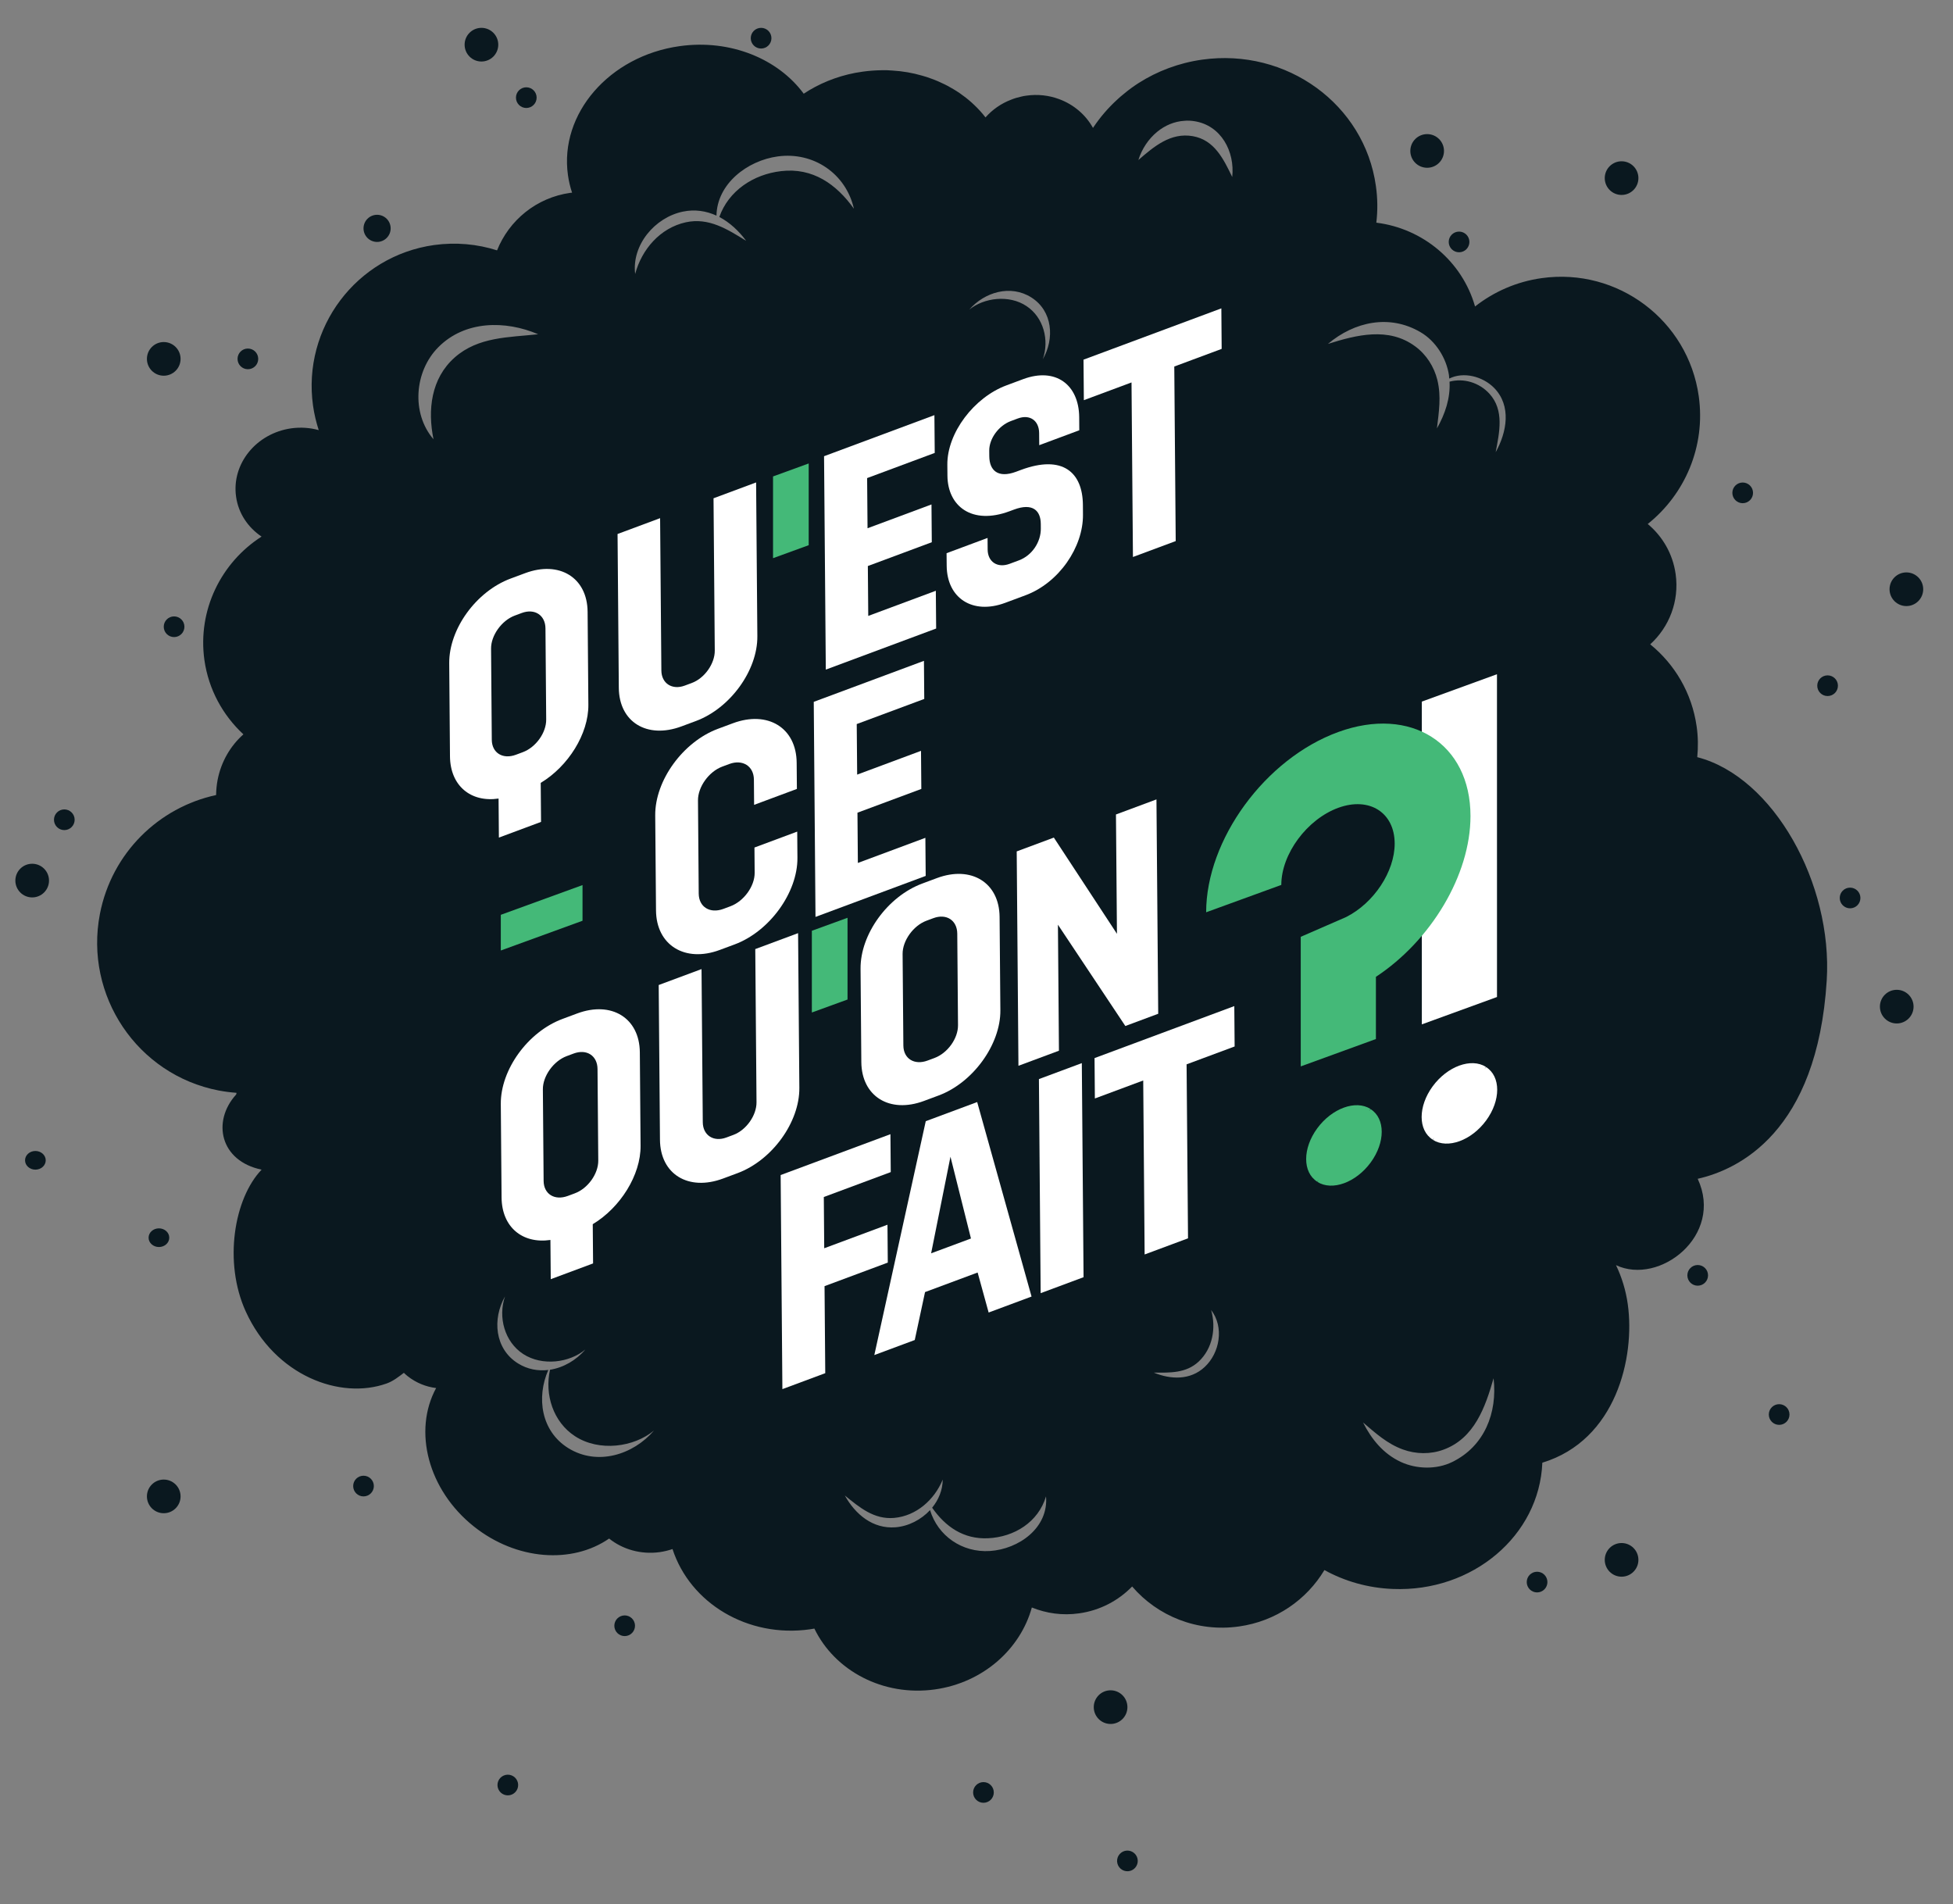 <?xml version="1.0" encoding="utf-8"?>
<!-- Generator: Adobe Illustrator 16.0.0, SVG Export Plug-In . SVG Version: 6.00 Build 0)  -->
<!DOCTYPE svg PUBLIC "-//W3C//DTD SVG 1.1//EN" "http://www.w3.org/Graphics/SVG/1.1/DTD/svg11.dtd">
<svg version="1.1" id="Layer_1" xmlns="http://www.w3.org/2000/svg" xmlns:xlink="http://www.w3.org/1999/xlink" x="0px" y="0px"
	 width="1042px" height="1015.788px" viewBox="0 0 1042 1015.788" enable-background="new 0 0 1042 1015.788" xml:space="preserve">
<rect x="0" y="0" width="1042" height="1015.788" fill="#808080" stroke="none"/>
<path fill="#0A181F" d="M905.547,403.928c0.52-5.323,0.48-10.807-0.32-16.37c-2.521-17.891-11.727-33.221-24.775-43.826
	c10.086-9.166,15.609-22.975,13.568-37.464c-1.52-10.887-7.045-20.173-14.889-26.736c19.812-15.81,30.979-41.306,27.217-68.161
	c-5.684-40.465-43.188-68.684-83.771-62.999c-13.488,1.882-25.576,7.285-35.582,15.129c-6.885-24.174-27.857-41.625-52.672-44.707
	c0.76-6.403,0.721-12.968-0.24-19.612c-6.084-43.506-47.59-73.685-92.697-67.361c-12.447,1.762-23.895,6.125-33.781,12.408
	c-2.76,1.762-5.402,3.683-7.924,5.804c-1.361,1.04-2.643,2.202-3.922,3.401c-4.645,4.283-8.766,9.086-12.287,14.329
	c-0.121,0.16-0.201,0.32-0.322,0.48c-3.922-7.084-10.365-12.528-18.09-15.369c-5.363-2.001-11.367-2.722-17.492-1.841
	c-0.92,0.119-1.879,0.279-2.76,0.52c-1.842,0.4-3.643,0.921-5.363,1.641c-5.365,2.041-10.006,5.324-13.648,9.446
	c-1.803-2.362-3.803-4.562-6.004-6.644c-1.881-1.803-3.923-3.522-6.044-5.043c-2.161-1.642-4.443-3.082-6.844-4.403
	c-0.921-0.56-1.881-1.04-2.842-1.521c-2.321-1.161-4.723-2.201-7.204-3.082c-1.601-0.601-3.242-1.16-4.923-1.602
	c-5.083-1.48-10.407-2.4-15.93-2.721c-1.801-0.161-3.642-0.201-5.484-0.161c-3.361,0.041-6.764,0.281-10.206,0.761
	c-1.36,0.2-2.681,0.4-4.002,0.641c-10.206,1.961-19.532,5.844-27.497,11.127c-13.688-18.571-39.064-29.178-66.2-25.376
	c-37.503,5.243-64.2,36.062-59.597,68.763c0.44,3.242,1.201,6.363,2.201,9.405c-0.28,0.04-0.6,0.04-0.88,0.081
	c-18.251,2.561-32.74,14.729-39.145,30.697c-10.527-3.361-21.933-4.441-33.581-2.842c-41.505,5.844-70.403,44.228-64.599,85.693
	c0.64,4.522,1.681,8.845,3.042,13.048c-4.603-1.281-9.526-1.642-14.609-0.961c-18.732,2.642-31.94,18.932-29.498,36.423
	c1.24,8.965,6.364,16.45,13.608,21.333c-21.533,13.808-34.221,39.104-30.499,65.84c2.242,15.81,9.887,29.538,20.813,39.664
	c-6.804,6.004-11.847,14.449-13.768,24.295c-0.521,2.722-0.761,5.443-0.801,8.085c-30.499,6.564-55.674,30.779-61.998,63.439
	c-8.405,43.586,19.933,85.771,63.359,94.177c3.162,0.601,6.364,1.001,9.526,1.241c-0.08,0.32-0.033,0.727-0.28,1.001
	c-12.87,14.27-8.524,35.372,13.669,39.985c-14.728,15.369-20.391,49.414-8.479,75.619c15.62,34.365,50.432,47.309,75.219,38.449
	c3.439-1.229,6.324-3.521,9.166-5.683c0.6,0.6,1.24,1.159,1.921,1.721c4.642,3.683,9.966,5.763,15.289,6.403
	c-12.408,22.854-4.363,54.354,20.132,73.846c22.775,18.131,52.432,20.092,72.165,6.444c7.124,5.723,16.85,8.645,27.016,7.243
	c2.362-0.359,4.643-0.881,6.804-1.641c9.366,28.818,40.065,47.509,73.285,42.826c0.801-0.119,1.601-0.24,2.401-0.4
	c10.847,22.454,36.623,36.342,64.32,32.461c25.696-3.603,45.588-21.494,51.711-43.707c7.725,3.121,16.33,4.402,25.215,3.121
	c11.248-1.561,21.014-6.844,28.299-14.328c13.486,15.729,34.66,24.494,56.953,21.332c19.812-2.761,36.184-14.328,45.629-30.098
	c10.727,5.924,23.174,9.566,36.543,10.086c42.465,1.721,78.168-28.417,79.729-67.361c39.383-12.007,49.551-56.193,45.588-84.531
	c-1.041-7.444-3.203-14.449-6.285-20.854c23.176,10.967,57.678-15.769,43.588-46.067c21.613-4.884,63.799-24.735,68.842-105.785
	C977.871,471.528,946.291,414.414,905.547,403.928 M242.581,190.717c-12.648,11.207-14.489,28.017-11.287,43.627
	c-11.967-13.928-10.206-36.302,2.602-49.149c14.169-14.25,35.702-14.369,53.233-6.885
	C271.439,180.031,255.189,179.591,242.581,190.717 M303.218,772.553c-14.609-9.085-17.09-27.056-10.686-41.705
	c-5.444,0.64-11.047-0.321-16.13-3.482c-12.528-7.765-13.769-23.814-6.964-35.741c-3.803,11.046-0.241,24.214,9.685,30.697
	c10.207,6.646,24.815,4.644,33.181-2.4c-4.843,5.724-11.687,9.686-18.852,10.807c-2.961,13.208,1.681,27.857,13.288,35.422
	c12.968,8.484,31.54,5.884,42.186-3.002C337.799,776.155,318.667,782.119,303.218,772.553 M416.728,91.296
	c-14.849,1.721-28.018,10.527-32.94,24.455c5.563,2.922,10.406,7.445,14.328,12.729c-10.006-6.164-19.932-12.568-32.219-9.887
	c-13.689,3.002-23.535,14.489-27.017,27.577c-1.881-15.49,10.486-30.139,25.416-33.261c6.484-1.36,12.527-0.359,17.971,2.122
	c0.28-16.932,16.41-29.378,32.699-31.58c19.052-2.602,36.383,9.166,40.625,27.897C446.226,98.22,433.578,89.295,416.728,91.296
	 M528.156,827.426c-14.849,0.961-27.777-8.084-31.94-21.813c-4.763,5.123-11.486,8.606-18.451,9.166
	c-12.087,0.922-21.413-6.884-27.017-16.97c7.805,6.323,15.53,12.888,26.256,11.968c11.928-1.041,21.574-9.727,25.977-20.453
	c-0.041,5.604-2.202,10.767-5.644,15.009c7.044,10.047,16.65,16.891,29.817,16.291c14.01-0.642,26.818-8.605,30.939-22.334
	C559.535,815.059,543.564,826.426,528.156,827.426 M556.373,191.638c3.562-10.167,0.439-22.294-8.686-28.337
	c-9.326-6.244-22.773-4.483-30.539,1.88c8.125-9.365,22.054-13.527,33.142-6.482C561.695,165.942,562.697,180.711,556.373,191.638
	 M642.666,729.327c-7.605,7.044-18.012,6.684-27.098,2.922c8.607,0.079,17.252,0.4,23.977-5.884
	c7.482-7.005,9.365-17.932,6.643-27.497C653.191,707.954,650.871,721.762,642.666,729.327 M657.436,94.418
	c-4.604-9.486-9.447-19.732-21.014-21.772c-11.887-2.082-20.773,5.562-29.059,12.728c1.842-5.924,5.404-11.287,10.127-15.13
	c4.082-3.322,9.045-5.483,14.449-5.803c1.721-0.16,3.441-0.08,5.242,0.199C651.592,66.842,658.916,80.93,657.436,94.418
	 M774.787,779.958c-8.324,4.082-19.012,3.842-27.377-0.04c-9.326-4.323-15.65-12.088-20.174-21.054
	c6.686,5.684,12.891,11.367,21.295,14.41c6.963,2.521,14.689,2.641,21.652,0.079c16.531-6.084,22.295-22.733,26.697-38.063
	C799.002,753.661,792.037,771.552,774.787,779.958 M798.002,241.228c1.961-10.486,4.723-22.373-3.363-31.219
	c-5.482-5.964-13.729-8.404-21.252-6.404c0.479,8.847-2.363,17.211-6.725,24.936c1.039-8.766,2.361-17.05,0.24-25.775
	c-1.762-7.165-5.924-13.688-11.928-18.052c-14.168-10.406-31.26-6.043-46.469-1.24c14.129-11.928,32.9-15.97,49.43-6.243
	c8.006,4.683,13.729,13.688,15.131,22.854c0.08,0.6,0.119,1.24,0.16,1.881c7.645-3.842,17.891-1.161,23.934,4.963
	C806.566,216.533,803.926,230.622,798.002,241.228"/>
<path fill="#0A181F" d="M96.342,191.456c0,4.957-4.02,8.978-8.978,8.978s-8.978-4.021-8.978-8.978c0-4.958,4.02-8.979,8.978-8.979
	S96.342,186.498,96.342,191.456"/>
<path fill="#0A181F" d="M265.845,23.835c0,4.958-4.02,8.979-8.978,8.979s-8.978-4.021-8.978-8.979s4.02-8.978,8.978-8.978
	S265.845,18.877,265.845,23.835"/>
<path fill="#0A181F" d="M770.424,80.524c0,4.957-4.02,8.978-8.979,8.978c-4.957,0-8.979-4.021-8.979-8.978
	c0-4.958,4.021-8.979,8.979-8.979C766.404,71.546,770.424,75.566,770.424,80.524"/>
<path fill="#0A181F" d="M874.154,95.018c0,4.958-4.02,8.979-8.979,8.979c-4.957,0-8.977-4.021-8.977-8.979s4.02-8.978,8.977-8.978
	C870.135,86.04,874.154,90.06,874.154,95.018"/>
<path fill="#0A181F" d="M1026.104,314.348c0,4.958-4.02,8.978-8.979,8.978c-4.957,0-8.979-4.02-8.979-8.978s4.021-8.978,8.979-8.978
	C1022.084,305.37,1026.104,309.39,1026.104,314.348"/>
<path fill="#0A181F" d="M874.154,832.151c0,4.958-4.02,8.978-8.979,8.978c-4.957,0-8.977-4.02-8.977-8.978s4.02-8.979,8.977-8.979
	C870.135,823.173,874.154,827.193,874.154,832.151"/>
<path fill="#0A181F" d="M1020.961,537.015c0,4.958-4.021,8.979-8.979,8.979c-4.959,0-8.979-4.021-8.979-8.979
	s4.02-8.978,8.979-8.978C1016.939,528.037,1020.961,532.057,1020.961,537.015"/>
<path fill="#0A181F" d="M96.342,798.294c0,4.958-4.02,8.978-8.978,8.978s-8.978-4.02-8.978-8.978s4.02-8.979,8.978-8.979
	S96.342,793.336,96.342,798.294"/>
<path fill="#0A181F" d="M26.151,469.771c0,4.958-4.02,8.979-8.978,8.979s-8.978-4.021-8.978-8.979s4.02-8.978,8.978-8.978
	S26.151,464.812,26.151,469.771"/>
<path fill="#0A181F" d="M24.397,619.003c0,2.75-2.47,4.979-5.516,4.979c-3.046,0-5.516-2.229-5.516-4.979s2.47-4.98,5.516-4.98
	C21.927,614.022,24.397,616.253,24.397,619.003"/>
<path fill="#0A181F" d="M98.396,334.351c0,3.046-2.47,5.516-5.516,5.516c-3.047,0-5.516-2.47-5.516-5.516s2.469-5.516,5.516-5.516
	C95.926,328.835,98.396,331.305,98.396,334.351"/>
<path fill="#0A181F" d="M137.77,191.456c0,3.046-2.47,5.516-5.516,5.516s-5.516-2.47-5.516-5.516c0-3.047,2.47-5.517,5.516-5.517
	S137.77,188.409,137.77,191.456"/>
<path fill="#0A181F" d="M935.311,262.929c0,3.046-2.471,5.516-5.516,5.516c-3.047,0-5.516-2.47-5.516-5.516s2.469-5.516,5.516-5.516
	C932.84,257.413,935.311,259.883,935.311,262.929"/>
<path fill="#0A181F" d="M783.98,129.067c0,3.047-2.469,5.517-5.516,5.517c-3.045,0-5.516-2.47-5.516-5.517s2.471-5.516,5.516-5.516
	C781.512,123.552,783.98,126.021,783.98,129.067"/>
<path fill="#0A181F" d="M980.607,365.808c0,3.046-2.469,5.516-5.516,5.516s-5.516-2.47-5.516-5.516s2.469-5.516,5.516-5.516
	S980.607,362.762,980.607,365.808"/>
<path fill="#0A181F" d="M911.305,680.37c0,3.047-2.471,5.516-5.518,5.516c-3.045,0-5.516-2.469-5.516-5.516
	c0-3.046,2.471-5.516,5.516-5.516C908.834,674.854,911.305,677.324,911.305,680.37"/>
<path fill="#0A181F" d="M992.605,479.049c0,3.048-2.471,5.517-5.516,5.517c-3.047,0-5.518-2.469-5.518-5.517
	c0-3.046,2.471-5.516,5.518-5.516C990.135,473.533,992.605,476.003,992.605,479.049"/>
<path fill="#0A181F" d="M954.758,754.615c0,3.046-2.469,5.516-5.516,5.516s-5.516-2.47-5.516-5.516c0-3.047,2.469-5.517,5.516-5.517
	S954.758,751.568,954.758,754.615"/>
<path fill="#0A181F" d="M825.605,844.004c0,3.046-2.469,5.517-5.516,5.517c-3.045,0-5.516-2.471-5.516-5.517
	c0-3.047,2.471-5.516,5.516-5.516C823.137,838.488,825.605,840.957,825.605,844.004"/>
<path fill="#0A181F" d="M199.465,792.778c0,3.046-2.47,5.516-5.516,5.516s-5.516-2.47-5.516-5.516c0-3.047,2.47-5.517,5.516-5.517
	S199.465,789.731,199.465,792.778"/>
<path fill="#0A181F" d="M208.429,121.828c0,3.998-3.241,7.24-7.24,7.24c-3.998,0-7.239-3.242-7.239-7.24
	c0-3.999,3.241-7.24,7.239-7.24C205.188,114.588,208.429,117.829,208.429,121.828"/>
<path fill="#0A181F" d="M411.59,20.373c0,3.046-2.47,5.517-5.516,5.517c-3.047,0-5.516-2.471-5.516-5.517s2.469-5.516,5.516-5.516
	C409.12,14.857,411.59,17.327,411.59,20.373"/>
<path fill="#0A181F" d="M286.315,52.087c0,3.047-2.47,5.517-5.516,5.517c-3.047,0-5.516-2.47-5.516-5.517
	c0-3.046,2.469-5.516,5.516-5.516C283.845,46.571,286.315,49.041,286.315,52.087"/>
<path fill="#0A181F" d="M39.829,437.32c0,3.048-2.47,5.517-5.516,5.517s-5.516-2.469-5.516-5.517c0-3.046,2.47-5.516,5.516-5.516
	S39.829,434.274,39.829,437.32"/>
<path fill="#0A181F" d="M90.31,660.278c0,2.75-2.47,4.98-5.516,4.98c-3.046,0-5.516-2.23-5.516-4.98s2.47-4.98,5.516-4.98
	C87.84,655.298,90.31,657.528,90.31,660.278"/>
<path fill="#FFFFFF" d="M246.741,396.337l-0.402-49.605"/>
<path fill="#FFFFFF" d="M403.411,257.366l0.666,82.059c0.145,18.299-14.544,38.439-32.743,45.208l-7.732,2.879
	c-18.36,6.826-33.296-2.278-33.441-20.589l-0.67-82.046l22.702-8.449l0.672,81.246c0.05,6.904,5.726,10.589,12.491,8.075
	l3.715-1.382c6.929-2.577,12.346-10.396,12.288-17.296l-0.664-81.25L403.411,257.366z"/>
<polygon fill="#FFFFFF" points="439.665,243.382 498.544,221.474 498.714,241.627 462.644,255.046 462.864,281.811 496.984,269.112 
	497.146,289.267 463.03,301.964 463.244,328.578 499.3,315.163 499.469,335.308 440.596,357.222 "/>
<path fill="#FFFFFF" d="M505.032,295.121l21.87-8.141l0.045,6.207c0.062,6.511,5.18,10.034,11.734,7.594l4.943-1.842
	c7.174-2.669,11.75-9.947,11.691-16.955l-0.02-2.535c-0.062-6.992-4.25-11.336-14.309-7.59l-2.373,0.88
	c-20.096,7.477-32.988-2.718-33.12-18.934l-0.05-5.875c-0.145-17.014,14.273-35.927,31.498-42.332l8.926-3.324
	c17.377-6.473,29.775,2.949,29.926,20.27l0.045,7.004l-21.365,7.95l-0.055-6.519c-0.053-6.522-4.879-10.146-11.426-7.713
	l-3.664,1.364c-6.539,2.432-11.582,9.415-11.535,15.776l0.027,3.021c0.066,7.469,4.561,11.854,14.279,8.24l2.564-0.955
	c22.322-8.311,32.959,1.295,33.104,18.618l0.037,5.241c0.154,17.332-12.826,36.361-30.684,43.005l-10.834,4.029
	c-17.379,6.46-31.064-2.478-31.197-19.814L505.032,295.121z"/>
<polygon fill="#FFFFFF" points="603.707,204.021 578.275,213.485 578.094,191.871 651.637,164.506 651.803,186.125 626.525,195.53 
	627.285,288.653 604.467,297.142 "/>
<path fill="#FFFFFF" d="M425.347,443.641l0.11,13.972c0.162,18.522-14.884,39.287-33.474,46.203l-7.962,2.959
	c-18.598,6.922-33.863-2.564-34.017-21.084l-0.421-50.696c-0.143-18.693,14.886-39.279,33.469-46.191l7.977-2.967
	c18.586-6.917,33.872,2.382,34.021,21.075l0.119,13.971l-22.827,8.489l-0.109-13.481c-0.06-7.145-5.98-10.971-13.141-8.312
	l-3.758,1.399c-7.172,2.672-12.994,10.866-12.938,18.017l0.396,49.726c0.067,7.146,5.99,10.818,13.175,8.15l3.745-1.398
	c7.159-2.664,12.979-10.701,12.925-17.851l-0.108-13.486L425.347,443.641z"/>
<line fill="#FFFFFF" x1="441.76" y1="482.039" x2="440.831" y2="367.304"/>
<path fill="#FFFFFF" d="M290.043,629.995c0.052,7.029,5.869,10.635,12.917,8.008l3.689-1.373
	c7.044-2.617,12.602-10.461,12.552-17.481l-0.4-48.884c-0.06-7.025-5.718-10.846-12.764-8.221l-3.693,1.375
	c-7.04,2.621-12.755,10.672-12.699,17.696L290.043,629.995z M293.672,661.489c-14.926,2.184-25.932-6.851-26.063-22.668
	l-0.413-49.831c-0.149-18.369,14.49-38.56,32.897-45.405l7.857-2.927c18.262-6.792,33.282,2.361,33.425,20.735l0.401,49.834
	c0.131,15.652-10.819,33.021-25.517,41.851l0.174,20.931l-22.583,8.406L293.672,661.489z"/>
<path fill="#FFFFFF" d="M425.81,497.812l0.67,82.549c0.153,18.406-14.625,38.651-32.938,45.474l-7.776,2.892
	c-18.475,6.871-33.498-2.287-33.648-20.706l-0.674-82.536l22.851-8.498l0.666,81.731c0.068,6.938,5.77,10.652,12.564,8.125
	l3.747-1.39c6.948-2.59,12.409-10.457,12.357-17.399l-0.662-81.739L425.81,497.812z"/>
<path fill="#FFFFFF" d="M481.98,557.771c0.06,7.029,5.869,10.635,12.913,8.017l3.689-1.373c7.054-2.631,12.61-10.465,12.551-17.485
	l-0.395-48.881c-0.065-7.024-5.706-10.851-12.764-8.228l-3.693,1.373c-7.04,2.627-12.76,10.676-12.708,17.701L481.98,557.771z
	 M492.039,471.363l7.853-2.925c18.261-6.797,33.28,2.357,33.429,20.73l0.416,49.825c0.137,18.226-14.639,38.619-32.908,45.411
	l-7.846,2.921c-18.434,6.864-33.282-2.51-33.432-20.729l-0.413-49.826C458.995,498.396,473.606,478.223,492.039,471.363"/>
<polygon fill="#FFFFFF" points="542.453,454.206 562.268,446.832 595.936,498.165 595.408,434.504 617.016,426.463 617.953,540.821 
	600.412,547.352 564.445,493.31 564.988,560.534 543.379,568.575 "/>
<polygon fill="#FFFFFF" points="416.503,626.862 475.08,605.065 475.25,625.286 439.536,638.577 439.754,665.917 473.503,653.36 
	473.669,673.568 439.924,686.129 440.306,732.557 417.434,741.067 "/>
<path fill="#FFFFFF" d="M496.792,668.618l21.253-7.904l-10.936-43.627L496.792,668.618z M521.604,678.858l-28.061,10.44
	l-5.486,25.569l-21.573,8.028l27.444-124.765l27.437-10.211l29.006,103.76l-22.893,8.523L521.604,678.858z"/>
<polygon fill="#FFFFFF" points="554.305,575.667 577.193,567.148 578.119,681.357 555.23,689.875 "/>
<polygon fill="#FFFFFF" points="609.953,576.414 584.156,586.013 583.977,564.468 658.547,536.726 658.721,558.27 633.09,567.804 
	633.854,660.618 610.703,669.232 "/>
<polygon fill="#44B978" points="431.476,290.843 412.441,297.777 412.441,254.171 431.476,247.245 "/>
<polygon fill="#44B978" points="452.192,533.219 433.154,540.147 433.154,496.546 452.192,489.617 "/>
<polygon fill="#44B978" points="310.798,472.169 310.798,491.202 267.198,507.073 267.198,488.036 "/>
<polygon fill="#FFFFFF" points="758.592,374.288 758.605,546.479 798.705,531.883 798.693,359.687 "/>
<path fill="#44B978" d="M714.041,390.504c-39.059,14.22-70.516,57.47-70.512,96.179l40.096-14.594
	c-0.004-16.593,13.822-35.104,30.42-41.145c16.59-6.042,30.07,2.531,30.07,19.119c0.004,14.873-11.059,31.687-25.918,39.168
	l-24.199,10.539l0.006,69.129l40.098-14.594v-33.183c29.375-19.34,50.467-54.324,50.461-85.781
	C784.562,396.629,752.754,376.413,714.041,390.504"/>
<path fill="#44B978" d="M731.314,591.721l-0.918,1l0.818-1.116c-7.85-4.991-20.586-0.356-28.436,10.354
	c-7.852,10.714-7.852,23.444,0,28.439l0.73-1l-0.635,1.108v0.004c7.859,4.996,20.588,0.357,28.439-10.349
	C739.162,609.443,739.162,596.713,731.314,591.721"/>
<path fill="#FFFFFF" d="M792.93,569.294l-0.922,1l0.818-1.116c-7.848-4.992-20.582-0.356-28.438,10.349
	c-7.85,10.718-7.85,23.448,0,28.44l0.736-0.996l-0.635,1.112v0.004c7.854,4.992,20.584,0.357,28.439-10.357
	C800.775,587.02,800.775,574.286,792.93,569.294"/>
<path fill="#0A181F" d="M601.521,910.72c0,4.958-4.02,8.978-8.979,8.978c-4.957,0-8.979-4.02-8.979-8.978s4.021-8.978,8.979-8.978
	C597.502,901.742,601.521,905.762,601.521,910.72"/>
<path fill="#0A181F" d="M530.229,956.229c0,3.046-2.471,5.517-5.518,5.517c-3.046,0-5.516-2.471-5.516-5.517
	c0-3.047,2.47-5.516,5.516-5.516C527.758,950.714,530.229,953.183,530.229,956.229"/>
<path fill="#0A181F" d="M605.174,988.626c2.283,2.018,2.498,5.503,0.48,7.786s-5.502,2.498-7.785,0.481
	c-2.283-2.018-2.498-5.503-0.482-7.786C599.404,986.824,602.891,986.609,605.174,988.626"/>
<path fill="#0A181F" d="M276,950.07c1.214,2.795-0.066,6.044-2.86,7.259c-2.794,1.214-6.044-0.067-7.258-2.861
	s0.067-6.043,2.861-7.257S274.786,947.277,276,950.07"/>
<path fill="#0A181F" d="M338.347,865.102c1.214,2.794-0.066,6.043-2.86,7.258c-2.794,1.214-6.044-0.067-7.258-2.861
	c-1.214-2.794,0.067-6.043,2.86-7.257C333.884,861.027,337.133,862.307,338.347,865.102"/>
<path fill="#FFFFFF" d="M262.389,394.668c0.064,6.992,5.861,10.585,12.871,7.976l3.67-1.37c7.011-2.609,12.544-10.411,12.488-17.407
	l-0.39-48.646c-0.065-7-5.701-10.797-12.701-8.191l-3.675,1.369c-7.01,2.606-12.71,10.623-12.649,17.618L262.389,394.668z
	 M266.005,426.013c-14.849,2.178-25.786-6.83-25.924-22.562l-0.402-49.605c-0.15-18.282,14.382-38.357,32.739-45.188l7.805-2.903
	c18.176-6.769,33.141,2.332,33.287,20.614l0.406,49.605c0.133,15.577-10.786,32.88-25.421,41.673l0.174,20.817l-22.49,8.374
	L266.005,426.013z"/>
<polygon fill="#FFFFFF" points="434.169,374.418 492.958,352.543 493.125,372.872 457.101,386.27 457.33,413.237 491.394,400.561 
	491.564,420.88 457.488,433.553 457.706,460.366 493.722,446.963 493.892,467.282 435.099,489.153 "/>
</svg>
